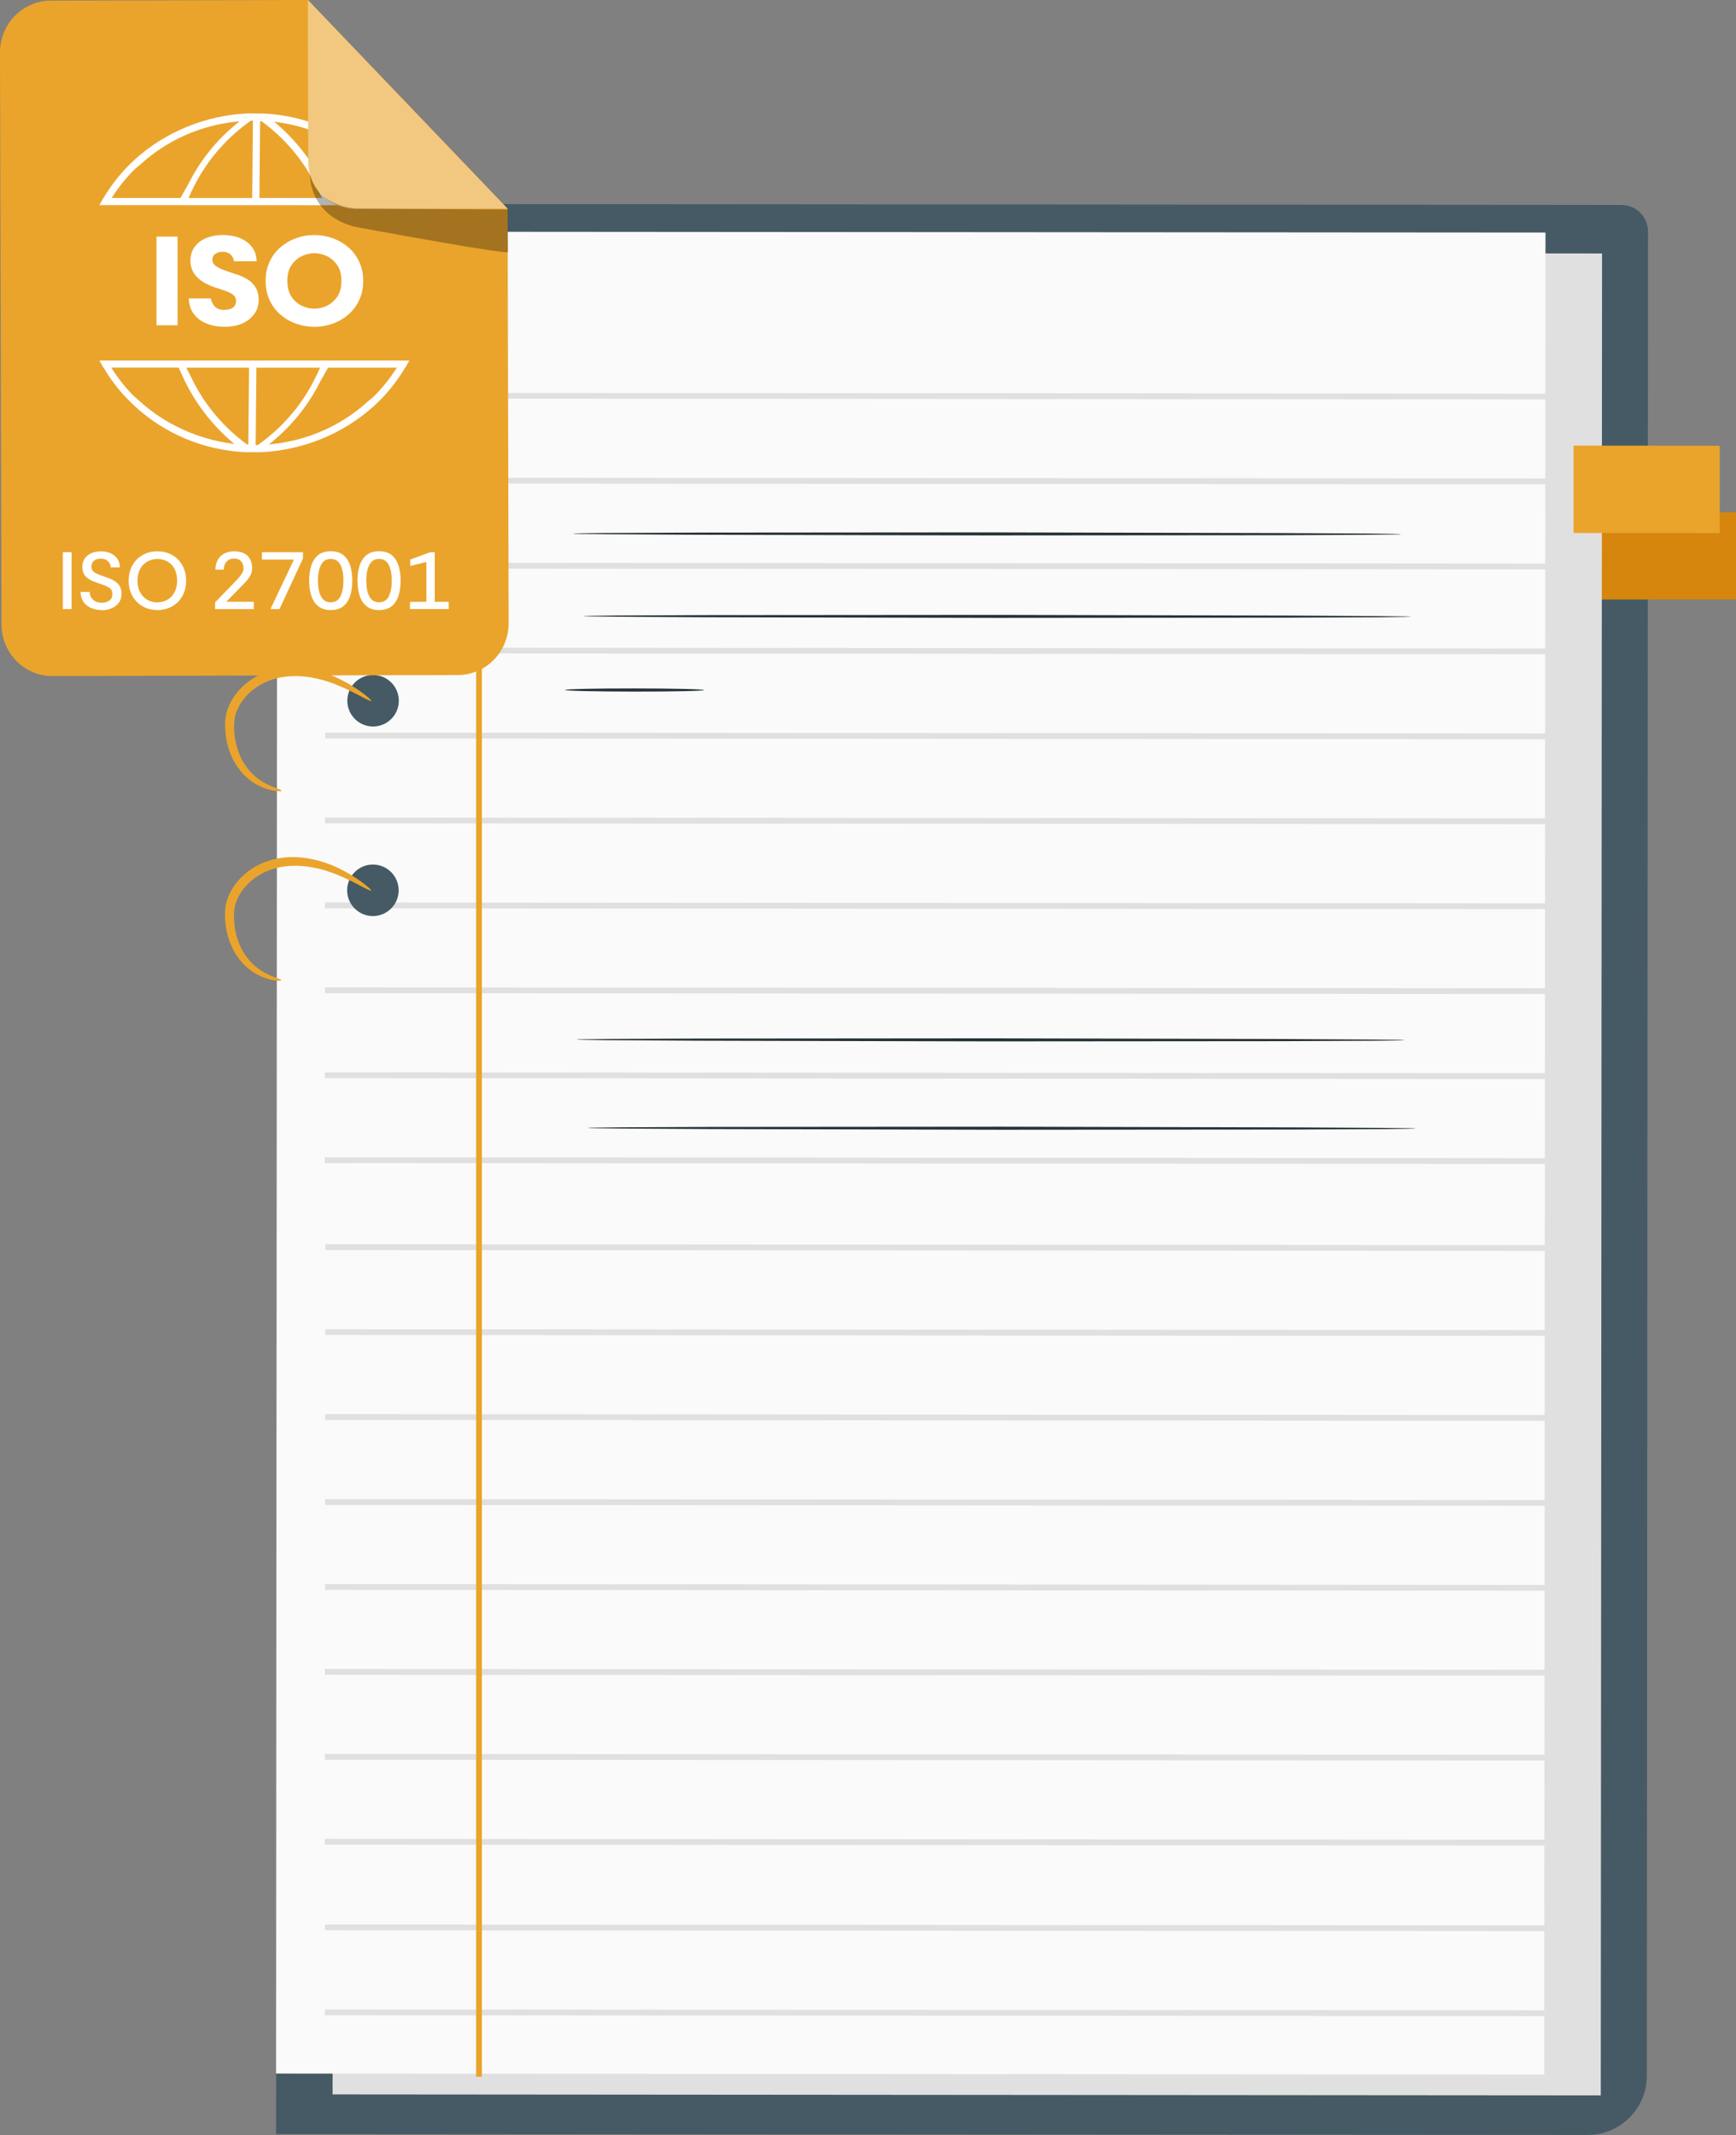 <?xml version="1.0" encoding="UTF-8"?><svg xmlns="http://www.w3.org/2000/svg" id="Layer_1" viewBox="0 0 299.25 367.96"><rect x="0" y="0" width="299.25" height="367.96" fill="#808080" stroke="none"/><defs><style>.cls-1{fill:#f2c880;}.cls-1,.cls-2,.cls-3,.cls-4,.cls-5,.cls-6,.cls-7,.cls-8,.cls-9,.cls-10{stroke-width:0px;}.cls-2{fill:#455a64;}.cls-3{fill:#263238;}.cls-4{fill:#fafafa;}.cls-5{fill:#e0e0e0;}.cls-6{fill:#d6850d;}.cls-11{fill:none;stroke:#e0e0e0;stroke-miterlimit:10;}.cls-7{fill:#009ba3;}.cls-8{fill:#fff;}.cls-9{fill:#000;opacity:.3;}.cls-10{fill:#eaa42c;}</style></defs><path class="cls-2" d="M273.65,367.95l-226.06-.16.23-332.64,231.68.17c2.53,0,4.58,2.05,4.58,4.59l-.2,317.85c0,5.63-4.57,10.19-10.2,10.19h-.01Z"/><path class="cls-7" d="M271.23,88.25v15.06s28.02.02,28.02.02v-15.06s-28.02-.02-28.02-.02Z"/><path class="cls-6" d="M271.23,88.25v15.06s28.02.02,28.02.02v-15.06s-28.02-.02-28.02-.02Z"/><path class="cls-5" d="M276.16,43.68l-218.61-.17-.22,317.45,218.61.17.22-317.45Z"/><path class="cls-4" d="M266.41,40.08l-218.61-.16-.22,317.45,218.61.17.22-317.45Z"/><path class="cls-11" d="M54.7,68.19l217.85.15"/><path class="cls-11" d="M56.07,82.83l217.84.15"/><path class="cls-11" d="M56.06,97.47l217.84.16"/><path class="cls-11" d="M56.04,112.11l217.85.16"/><path class="cls-11" d="M56.03,126.76l217.85.15"/><path class="cls-11" d="M56.02,141.4l217.85.15"/><path class="cls-11" d="M56.01,156.04l217.84.15"/><path class="cls-11" d="M56.01,170.67l217.84.15"/><path class="cls-11" d="M55.99,185.31l217.85.16"/><path class="cls-11" d="M55.98,199.95l217.85.16"/><path class="cls-11" d="M56.07,214.94l217.84.15"/><path class="cls-11" d="M56.06,229.58l217.84.16"/><path class="cls-11" d="M56.04,244.22l217.85.16"/><path class="cls-11" d="M56.03,258.87l217.85.15"/><path class="cls-11" d="M56.02,273.51l217.85.15"/><path class="cls-11" d="M56.01,288.14l217.84.15"/><path class="cls-11" d="M56.01,302.78l217.84.15"/><path class="cls-11" d="M55.99,317.42l217.85.16"/><path class="cls-11" d="M56.01,332.18l217.84.15"/><path class="cls-11" d="M56.01,346.82l217.84.15"/><rect class="cls-10" x="82.07" y="41.49" width="1" height="316.43"/><path class="cls-2" d="M68.8,55.43c0,2.46-2,4.44-4.44,4.44-2.45,0-4.44-2-4.44-4.44,0-2.46,2-4.44,4.44-4.44,2.46,0,4.44,2,4.44,4.44Z"/><path class="cls-2" d="M68.78,88.1c0,2.46-2,4.44-4.44,4.44-2.46,0-4.44-2-4.44-4.44,0-2.46,2-4.44,4.44-4.44,2.46,0,4.44,2,4.44,4.44Z"/><path class="cls-2" d="M68.75,120.77c0,2.46-2,4.44-4.44,4.44-2.46,0-4.44-2-4.44-4.44,0-2.46,2-4.44,4.44-4.44,2.46,0,4.44,2,4.44,4.44Z"/><path class="cls-2" d="M68.72,153.44c0,2.46-2,4.44-4.44,4.44-2.46,0-4.44-2-4.44-4.44,0-2.45,2-4.44,4.44-4.44,2.46,0,4.44,2,4.44,4.44Z"/><path class="cls-10" d="M48.58,70.96c-.01.05-.18.07-.49.06-.31-.03-.79-.04-1.37-.19-.59-.17-1.31-.35-2.07-.76-.79-.37-1.61-.96-2.41-1.72-.76-.79-1.54-1.76-2.09-2.94-.57-1.17-.99-2.51-1.18-3.96-.16-1.44-.25-3.03.35-4.65.57-1.56,1.58-2.98,2.87-4.1,1.29-1.13,2.79-1.94,4.34-2.41,1.54-.47,3.09-.62,4.54-.57,2.91.1,5.41.97,7.33,1.88,1.93.93,3.35,1.91,4.3,2.61.94.72,1.41,1.18,1.35,1.27-.06.09-.65-.19-1.68-.74-1.04-.54-2.51-1.34-4.42-2.09-1.9-.75-4.26-1.43-6.9-1.45-1.32,0-2.7.16-4.03.59-1.34.42-2.64,1.13-3.75,2.1-1.11.98-1.96,2.17-2.45,3.44-.48,1.21-.47,2.63-.35,3.92.13,1.3.46,2.51.92,3.58.43,1.08,1.07,1.96,1.69,2.72.67.72,1.35,1.31,2.03,1.73.66.45,1.3.7,1.82.95.52.23.96.34,1.24.47.29.12.43.21.43.26h-.02Z"/><path class="cls-10" d="M48.55,103.62c-.01.05-.18.07-.49.06-.31-.03-.79-.04-1.37-.19-.59-.17-1.31-.35-2.07-.76-.79-.37-1.61-.96-2.41-1.72-.76-.79-1.54-1.76-2.09-2.94-.57-1.17-.99-2.51-1.18-3.96-.16-1.44-.25-3.03.35-4.65.57-1.56,1.58-2.98,2.87-4.1,1.29-1.13,2.79-1.94,4.34-2.41,1.54-.47,3.09-.62,4.54-.57,2.91.1,5.41.97,7.33,1.88,1.94.93,3.35,1.91,4.3,2.61.94.72,1.41,1.18,1.35,1.27-.06.09-.65-.19-1.68-.74-1.04-.54-2.51-1.34-4.42-2.09-1.9-.75-4.26-1.43-6.9-1.45-1.32,0-2.7.16-4.03.59-1.34.42-2.64,1.13-3.75,2.1-1.11.98-1.96,2.17-2.45,3.44-.48,1.21-.47,2.63-.35,3.92.13,1.3.46,2.51.92,3.58.43,1.08,1.07,1.96,1.69,2.72.67.72,1.35,1.31,2.03,1.73.66.45,1.3.7,1.82.95.52.23.96.34,1.24.47.29.12.43.21.43.26h-.02Z"/><path class="cls-10" d="M48.53,136.29c-.01.05-.18.07-.49.06-.31-.03-.79-.04-1.37-.19-.59-.17-1.31-.35-2.07-.76-.79-.37-1.61-.96-2.41-1.72-.76-.79-1.54-1.76-2.09-2.94-.57-1.17-.99-2.51-1.18-3.96-.16-1.44-.25-3.03.35-4.65.57-1.56,1.58-2.98,2.87-4.1,1.29-1.13,2.79-1.94,4.34-2.41,1.54-.47,3.09-.62,4.54-.57,2.91.1,5.41.97,7.33,1.88,1.93.93,3.35,1.91,4.3,2.61.94.72,1.41,1.18,1.35,1.27-.06.09-.65-.19-1.68-.74-1.04-.54-2.51-1.34-4.42-2.1-1.9-.75-4.26-1.43-6.9-1.45-1.32,0-2.7.16-4.03.59-1.34.42-2.64,1.13-3.75,2.1-1.11.98-1.96,2.17-2.45,3.44-.48,1.21-.47,2.63-.35,3.92.13,1.3.46,2.51.92,3.58.43,1.08,1.07,1.96,1.69,2.72.67.72,1.35,1.31,2.03,1.73.66.45,1.3.7,1.82.95.52.23.96.34,1.24.47.29.12.43.21.43.26h-.02Z"/><path class="cls-10" d="M48.51,168.97c-.01.05-.18.07-.49.06-.31-.03-.79-.04-1.37-.19-.59-.17-1.31-.35-2.07-.76-.79-.37-1.61-.96-2.41-1.72-.76-.79-1.54-1.76-2.09-2.94-.57-1.17-.99-2.51-1.18-3.96-.16-1.44-.25-3.03.35-4.65.57-1.55,1.58-2.98,2.87-4.1,1.29-1.13,2.79-1.94,4.34-2.41,1.54-.47,3.09-.62,4.54-.57,2.91.1,5.41.97,7.33,1.88,1.94.93,3.35,1.91,4.3,2.61.94.72,1.41,1.18,1.35,1.27-.06.09-.65-.19-1.68-.74-1.04-.54-2.51-1.34-4.42-2.09-1.9-.75-4.26-1.43-6.9-1.45-1.32,0-2.7.16-4.03.59-1.34.42-2.64,1.13-3.75,2.1-1.11.98-1.96,2.17-2.45,3.44-.48,1.21-.47,2.63-.35,3.92.13,1.3.46,2.51.92,3.58.43,1.08,1.07,1.96,1.69,2.72.67.72,1.36,1.31,2.03,1.73.66.45,1.3.7,1.82.95.52.23.96.34,1.24.47.29.12.43.21.43.26h-.02Z"/><path class="cls-10" d="M271.24,76.8v15.06s25.21.02,25.21.02v-15.06s-25.21-.02-25.21-.02Z"/><path class="cls-3" d="M244.05,194.5s-.12.01-.37.03c-.27,0-.62.02-1.08.02-.98,0-2.38.03-4.16.05-3.64.02-8.87.04-15.3.07-12.94,0-30.78.03-50.47.04-19.7-.05-37.54-.08-50.48-.12-6.43-.04-11.65-.07-15.3-.09-1.78-.03-3.17-.04-4.15-.05-.45-.02-.81-.02-1.08-.03-.24-.01-.37-.02-.37-.03,0,0,.12-.01.37-.03.27,0,.63-.02,1.08-.02.98,0,2.38-.03,4.16-.05,3.64-.02,8.86-.05,15.3-.07,12.94,0,30.78-.03,50.48-.04,19.7.05,37.53.08,50.47.12,6.43.04,11.65.07,15.3.09,1.78.03,3.17.04,4.15.05.45.02.81.02,1.08.03.24.01.37.02.37.03Z"/><path class="cls-3" d="M242.13,179.27s-.12.02-.37.03c-.27,0-.62.02-1.08.02-.98,0-2.38.03-4.16.05-3.64.02-8.86.04-15.3.07-12.94,0-30.78.03-50.47.04-19.7-.05-37.54-.08-50.48-.12-6.43-.04-11.65-.07-15.3-.09-1.78-.03-3.17-.04-4.15-.05-.45-.02-.81-.02-1.08-.03-.24-.01-.37-.02-.37-.03,0,0,.12-.01.37-.03.27,0,.62-.02,1.08-.02.98,0,2.38-.03,4.16-.05,3.64-.02,8.86-.04,15.3-.07,12.94,0,30.78-.03,50.48-.04,19.7.05,37.53.08,50.47.12,6.43.04,11.65.07,15.3.09,1.78.03,3.17.04,4.15.05.45.02.81.02,1.08.03.24.01.37.02.37.03Z"/><path class="cls-3" d="M243.31,106.28s-.12.01-.37.03c-.27,0-.62.02-1.08.02-.98,0-2.38.03-4.16.05-3.64.02-8.87.04-15.3.07-12.95,0-30.78.03-50.47.04-19.7-.05-37.54-.08-50.48-.11-6.43-.04-11.65-.07-15.3-.09-1.78-.03-3.17-.04-4.15-.05-.45-.02-.81-.02-1.08-.03-.24-.01-.37-.02-.37-.03,0,0,.12-.02.37-.03.27,0,.62-.02,1.08-.02.98,0,2.38-.03,4.16-.05,3.64-.02,8.86-.04,15.3-.07,12.94,0,30.78-.03,50.48-.04,19.7.05,37.53.08,50.47.12,6.43.04,11.65.07,15.3.09,1.78.03,3.17.04,4.15.05.45.02.81.02,1.08.03.24.01.37.02.37.03Z"/><path class="cls-3" d="M241.52,92.07s-.12.02-.37.03c-.27,0-.62.02-1.08.02-.98,0-2.38.03-4.16.05-3.64.02-8.87.04-15.3.07-12.95,0-30.78.03-50.47.04-19.7-.05-37.54-.08-50.48-.12-6.43-.04-11.65-.07-15.3-.09-1.78-.03-3.17-.04-4.15-.05-.45-.02-.81-.02-1.08-.03-.24-.01-.37-.02-.37-.03,0,0,.12-.02.37-.03.27,0,.62-.02,1.08-.02.98,0,2.38-.03,4.16-.05,3.64-.02,8.86-.04,15.3-.07,12.94,0,30.78-.03,50.48-.04,19.7.05,37.53.08,50.47.12,6.43.04,11.65.07,15.3.09,1.78.03,3.17.04,4.15.05.45.02.81.02,1.08.03.24.01.37.02.37.03Z"/><path class="cls-3" d="M121.35,118.93c0,.15-5.36.27-11.97.26-6.62,0-11.97-.13-11.98-.28,0-.15,5.36-.27,11.97-.26,6.61,0,11.97.13,11.98.28Z"/><path class="cls-10" d="M78.95,116.34l-69.92.18c-2.32,0-4.55-.93-6.19-2.6-1.65-1.67-2.57-3.93-2.58-6.29L0,9.05c0-2.36.91-4.63,2.55-6.31C4.19,1.07,6.41.12,8.73.11L53.08,0l34.42,35.95.18,71.45c0,2.36-.91,4.63-2.55,6.31-1.64,1.68-3.86,2.62-6.18,2.63h.01Z"/><path class="cls-8" d="M69.84,34.13h-.02c-1.14-1.92-2.48-3.71-4.04-5.33l-1.03-1.02c-5.17-4.93-12.04-7.86-19.29-8.21h-1.27s-.81-.03-.81-.03h-.58c-7.24.32-14.13,3.1-19.46,7.86l-1.05,1c-1.72,1.72-3.21,3.64-4.44,5.72h-.02l-.71,1.23,53.42.02-.7-1.25ZM47.74,21.04c5.98.81,11.56,3.4,15.96,7.41l1.14,1.02c1.38,1.43,2.59,3,3.65,4.67h-11.6s-1.07-2.29-1.07-2.29c-1.97-4.03-4.76-7.62-8.2-10.57l-.34-.34.46.12ZM44.86,20.9h.23c4.05,2.96,7.29,6.82,9.46,11.25l.98,1.97h-10.81s0-.61,0-.61l.12-12.62ZM43.25,20.78h.35l-.12,12.62v.73s-10.98,0-10.98,0c.12-.28.24-.55.36-.82l.71-1.44c2.26-4.4,5.58-8.2,9.68-11.08ZM23.32,29.08l1.05-.88.12-.11c4.45-3.97,10.09-6.46,16.1-7.11l.69-.11-.35.33c-3.53,2.85-6.4,6.4-8.41,10.42l-1.41,2.5h-11.86c1.15-1.83,2.51-3.52,4.06-5.04Z"/><path class="cls-8" d="M70.55,62.14H17.13s.71,1.23.71,1.23h.02c1.13,1.92,2.48,3.71,4.04,5.32l1.03,1.02c5.18,4.93,12.04,7.86,19.3,8.22h1.27s.81.01.81.01h.58c7.24-.32,14.13-3.1,19.46-7.86l1.05-1c1.72-1.71,3.2-3.64,4.43-5.71h.03l.71-1.23ZM39.93,76.45c-5.98-.81-11.56-3.39-15.96-7.4l-1.14-1.02c-1.38-1.43-2.6-3-3.65-4.67h11.61s1.06,2.29,1.06,2.29c1.97,4.03,4.76,7.62,8.2,10.57l.34.34-.46-.12ZM42.8,76.59h-.23c-4.05-2.96-7.29-6.82-9.46-11.25l-.98-1.97h10.8s0,.61,0,.61l-.12,12.62ZM44.42,76.72h-.35l.12-12.62v-.73s10.98,0,10.98,0c-.12.28-.24.56-.37.83l-.71,1.44c-2.26,4.4-5.58,8.2-9.68,11.08ZM64.34,68.42l-1.05.88-.12.11c-4.45,3.97-10.09,6.46-16.1,7.11l-.69.1.35-.33c3.54-2.86,6.4-6.41,8.41-10.42l1.41-2.5h11.85c-1.15,1.83-2.5,3.53-4.06,5.05Z"/><rect class="cls-8" x="26.98" y="40.78" width="3.63" height="15.28"/><path class="cls-8" d="M38.72,53.42c-.77,0-1.34-.2-1.71-.61s-.59-.87-.66-1.38h-3.81c.05,1.11.35,2.02.91,2.74.56.72,1.3,1.26,2.23,1.62.93.36,1.96.53,3.09.53s2.14-.19,3.01-.58c.87-.39,1.56-.93,2.06-1.63.5-.7.75-1.51.75-2.45,0-.57-.08-1.08-.25-1.53s-.41-.85-.74-1.21c-.32-.36-.72-.67-1.21-.94s-1.04-.51-1.67-.71c-.83-.26-1.55-.51-2.17-.74s-1.1-.49-1.44-.76c-.34-.28-.51-.6-.51-.98,0-.44.16-.78.49-1.02.33-.24.73-.37,1.21-.38.66,0,1.16.17,1.49.52.34.35.51.72.53,1.11h3.91c-.02-.99-.29-1.82-.83-2.49-.54-.67-1.24-1.18-2.1-1.52-.86-.34-1.82-.51-2.86-.51s-1.98.17-2.82.5c-.84.34-1.52.83-2.02,1.49-.51.66-.77,1.49-.78,2.48,0,.61.14,1.21.42,1.79.28.58.78,1.13,1.48,1.64.7.51,1.68.95,2.94,1.33.67.2,1.21.39,1.62.57.41.18.71.35.91.51s.33.34.4.51c.07.17.1.36.1.57,0,.45-.16.82-.49,1.09-.33.28-.82.41-1.48.41Z"/><path class="cls-8" d="M48.33,54.21c.79.68,1.68,1.21,2.69,1.57,1,.36,2.06.55,3.16.55s2.16-.18,3.17-.55c1.01-.36,1.91-.89,2.7-1.57.79-.68,1.41-1.51,1.87-2.49.46-.98.69-2.07.69-3.3s-.23-2.32-.69-3.3c-.46-.98-1.08-1.81-1.87-2.49-.79-.68-1.69-1.21-2.7-1.57-1.01-.36-2.07-.55-3.17-.55s-2.15.18-3.16.55c-1,.36-1.9.89-2.69,1.57-.79.68-1.41,1.51-1.86,2.49-.45.98-.68,2.07-.68,3.3s.23,2.32.68,3.3c.45.98,1.07,1.81,1.86,2.49ZM50.24,45.72c.47-.71,1.06-1.23,1.77-1.57.71-.34,1.44-.51,2.17-.51s1.46.17,2.18.51c.72.34,1.32.87,1.79,1.57.47.71.71,1.6.71,2.7s-.23,1.97-.7,2.68c-.47.71-1.06,1.23-1.78,1.58s-1.46.52-2.21.52-1.48-.18-2.19-.52-1.3-.88-1.76-1.58c-.46-.71-.69-1.6-.69-2.68s.23-1.99.7-2.7Z"/><path class="cls-8" d="M10.84,104.97v-9.8h1.5v9.8h-1.5Z"/><path class="cls-8" d="M17.54,105.14c-.68,0-1.29-.12-1.84-.36-.55-.24-.99-.59-1.31-1.05s-.49-1.03-.5-1.71h1.58c0,.56.2,1.01.58,1.35.38.34.87.51,1.5.51.54,0,.97-.13,1.31-.38.34-.26.51-.61.51-1.07,0-.27-.05-.5-.14-.69-.09-.19-.25-.35-.46-.48-.21-.14-.49-.27-.83-.4-.34-.13-.77-.28-1.28-.45-.56-.19-1.03-.4-1.4-.65-.37-.25-.64-.54-.81-.87s-.26-.71-.26-1.14c0-.6.13-1.1.42-1.5.29-.41.67-.71,1.16-.92.49-.21,1.03-.31,1.64-.31s1.14.11,1.63.32c.48.21.88.53,1.17.94.3.41.45.92.46,1.51h-1.59c0-.42-.17-.78-.48-1.07s-.72-.44-1.24-.44c-.44,0-.82.1-1.13.34s-.47.58-.47,1.04c0,.31.09.56.27.76s.45.37.8.52.8.32,1.34.5c.35.11.69.24,1.02.39s.63.33.9.55c.27.22.48.49.63.81.16.32.23.7.23,1.16,0,.6-.15,1.1-.46,1.52s-.71.74-1.23.96-1.08.34-1.71.34Z"/><path class="cls-8" d="M27.12,105.14c-.71,0-1.36-.12-1.96-.36-.6-.24-1.13-.59-1.57-1.04-.45-.45-.79-.98-1.04-1.6-.25-.62-.37-1.31-.37-2.07s.12-1.44.37-2.06c.25-.62.6-1.16,1.04-1.6.45-.45.97-.79,1.57-1.04.6-.24,1.26-.36,1.96-.36s1.36.12,1.96.36c.6.24,1.13.58,1.58,1.03.45.45.8.98,1.05,1.6.25.62.37,1.31.37,2.08s-.12,1.46-.37,2.08c-.25.62-.6,1.16-1.05,1.6-.45.45-.98.79-1.58,1.03-.6.24-1.26.36-1.96.36ZM27.12,103.81c.65,0,1.23-.15,1.75-.45.52-.3.92-.73,1.22-1.29.3-.56.44-1.23.44-2s-.15-1.47-.44-2.02c-.3-.56-.7-.98-1.22-1.27s-1.1-.44-1.75-.44-1.22.15-1.74.45c-.52.3-.93.73-1.23,1.28-.3.56-.45,1.23-.45,2.01s.15,1.44.45,2c.3.56.71.99,1.23,1.29.52.3,1.09.45,1.74.45Z"/><path class="cls-8" d="M37.08,104.97v-1.16c.24-.25.45-.48.66-.68.2-.2.43-.43.67-.69.25-.26.5-.52.75-.78.26-.26.5-.51.73-.74.38-.39.72-.76,1.04-1.09s.57-.66.76-.96c.19-.3.29-.6.29-.9,0-.5-.14-.92-.42-1.23-.28-.32-.69-.48-1.23-.48-.38,0-.7.09-.96.26-.26.17-.46.4-.59.69-.13.28-.2.6-.2.96h-1.45c0-.66.15-1.23.42-1.7.27-.47.64-.83,1.13-1.08s1.05-.38,1.69-.38c.68,0,1.25.12,1.71.36.46.24.81.58,1.04,1.02s.35.96.35,1.55c0,.45-.11.86-.32,1.25s-.48.75-.8,1.09c-.32.35-.65.69-1,1.04-.2.2-.41.41-.63.63-.22.22-.43.44-.63.65s-.39.4-.55.57c-.17.17-.35.35-.54.55h4.75v1.26h-6.66Z"/><path class="cls-8" d="M46.62,104.97l4.05-8.53h-5.52v-1.27h7.08v1.08l-4.05,8.72h-1.57Z"/><path class="cls-8" d="M57.01,105.14c-.9,0-1.63-.22-2.17-.67-.54-.45-.94-1.05-1.18-1.82-.25-.76-.37-1.62-.37-2.58s.12-1.81.37-2.58c.24-.77.64-1.37,1.18-1.82.55-.45,1.27-.67,2.17-.67s1.62.22,2.17.66c.54.44.93,1.04,1.18,1.81.25.77.37,1.63.37,2.6s-.12,1.84-.37,2.6c-.24.77-.64,1.37-1.18,1.81-.54.44-1.26.66-2.17.66ZM57.01,103.81c.75,0,1.31-.33,1.66-1,.35-.67.53-1.58.53-2.74s-.18-2.07-.53-2.74-.91-1-1.66-1-1.31.33-1.66,1c-.36.67-.54,1.58-.54,2.74s.18,2.07.54,2.74c.36.67.91,1,1.66,1Z"/><path class="cls-8" d="M65.34,105.14c-.9,0-1.63-.22-2.17-.67-.54-.45-.94-1.05-1.18-1.82-.25-.76-.37-1.62-.37-2.58s.12-1.81.37-2.58c.24-.77.64-1.37,1.18-1.82.55-.45,1.27-.67,2.17-.67s1.62.22,2.17.66c.54.44.93,1.04,1.18,1.81.25.77.37,1.63.37,2.6s-.12,1.84-.37,2.6c-.24.77-.64,1.37-1.18,1.81-.54.44-1.26.66-2.17.66ZM65.34,103.81c.75,0,1.31-.33,1.66-1,.35-.67.53-1.58.53-2.74s-.18-2.07-.53-2.74-.91-1-1.66-1-1.31.33-1.66,1c-.36.67-.54,1.58-.54,2.74s.18,2.07.54,2.74c.36.67.91,1,1.66,1Z"/><path class="cls-8" d="M70.67,104.97v-1.25h2.83v-6.87l-2.78.69v-1.11l3.43-1.26h.79v8.55h2.41v1.25h-6.69Z"/><path class="cls-1" d="M53.07,0l.07,27.76c0,2.2.87,4.3,2.39,5.85,1.53,1.55,3.6,2.42,5.75,2.42l26.2-.07L53.07,0Z"/><path class="cls-9" d="M53.44,30.12s-.27,6.62,7.28,8.84c.29.08.57.15.87.2,3.43.64,26,4.79,25.99,4.27l-.08-7.33-26.2-.17s-6.54-.27-7.85-5.81Z"/></svg>